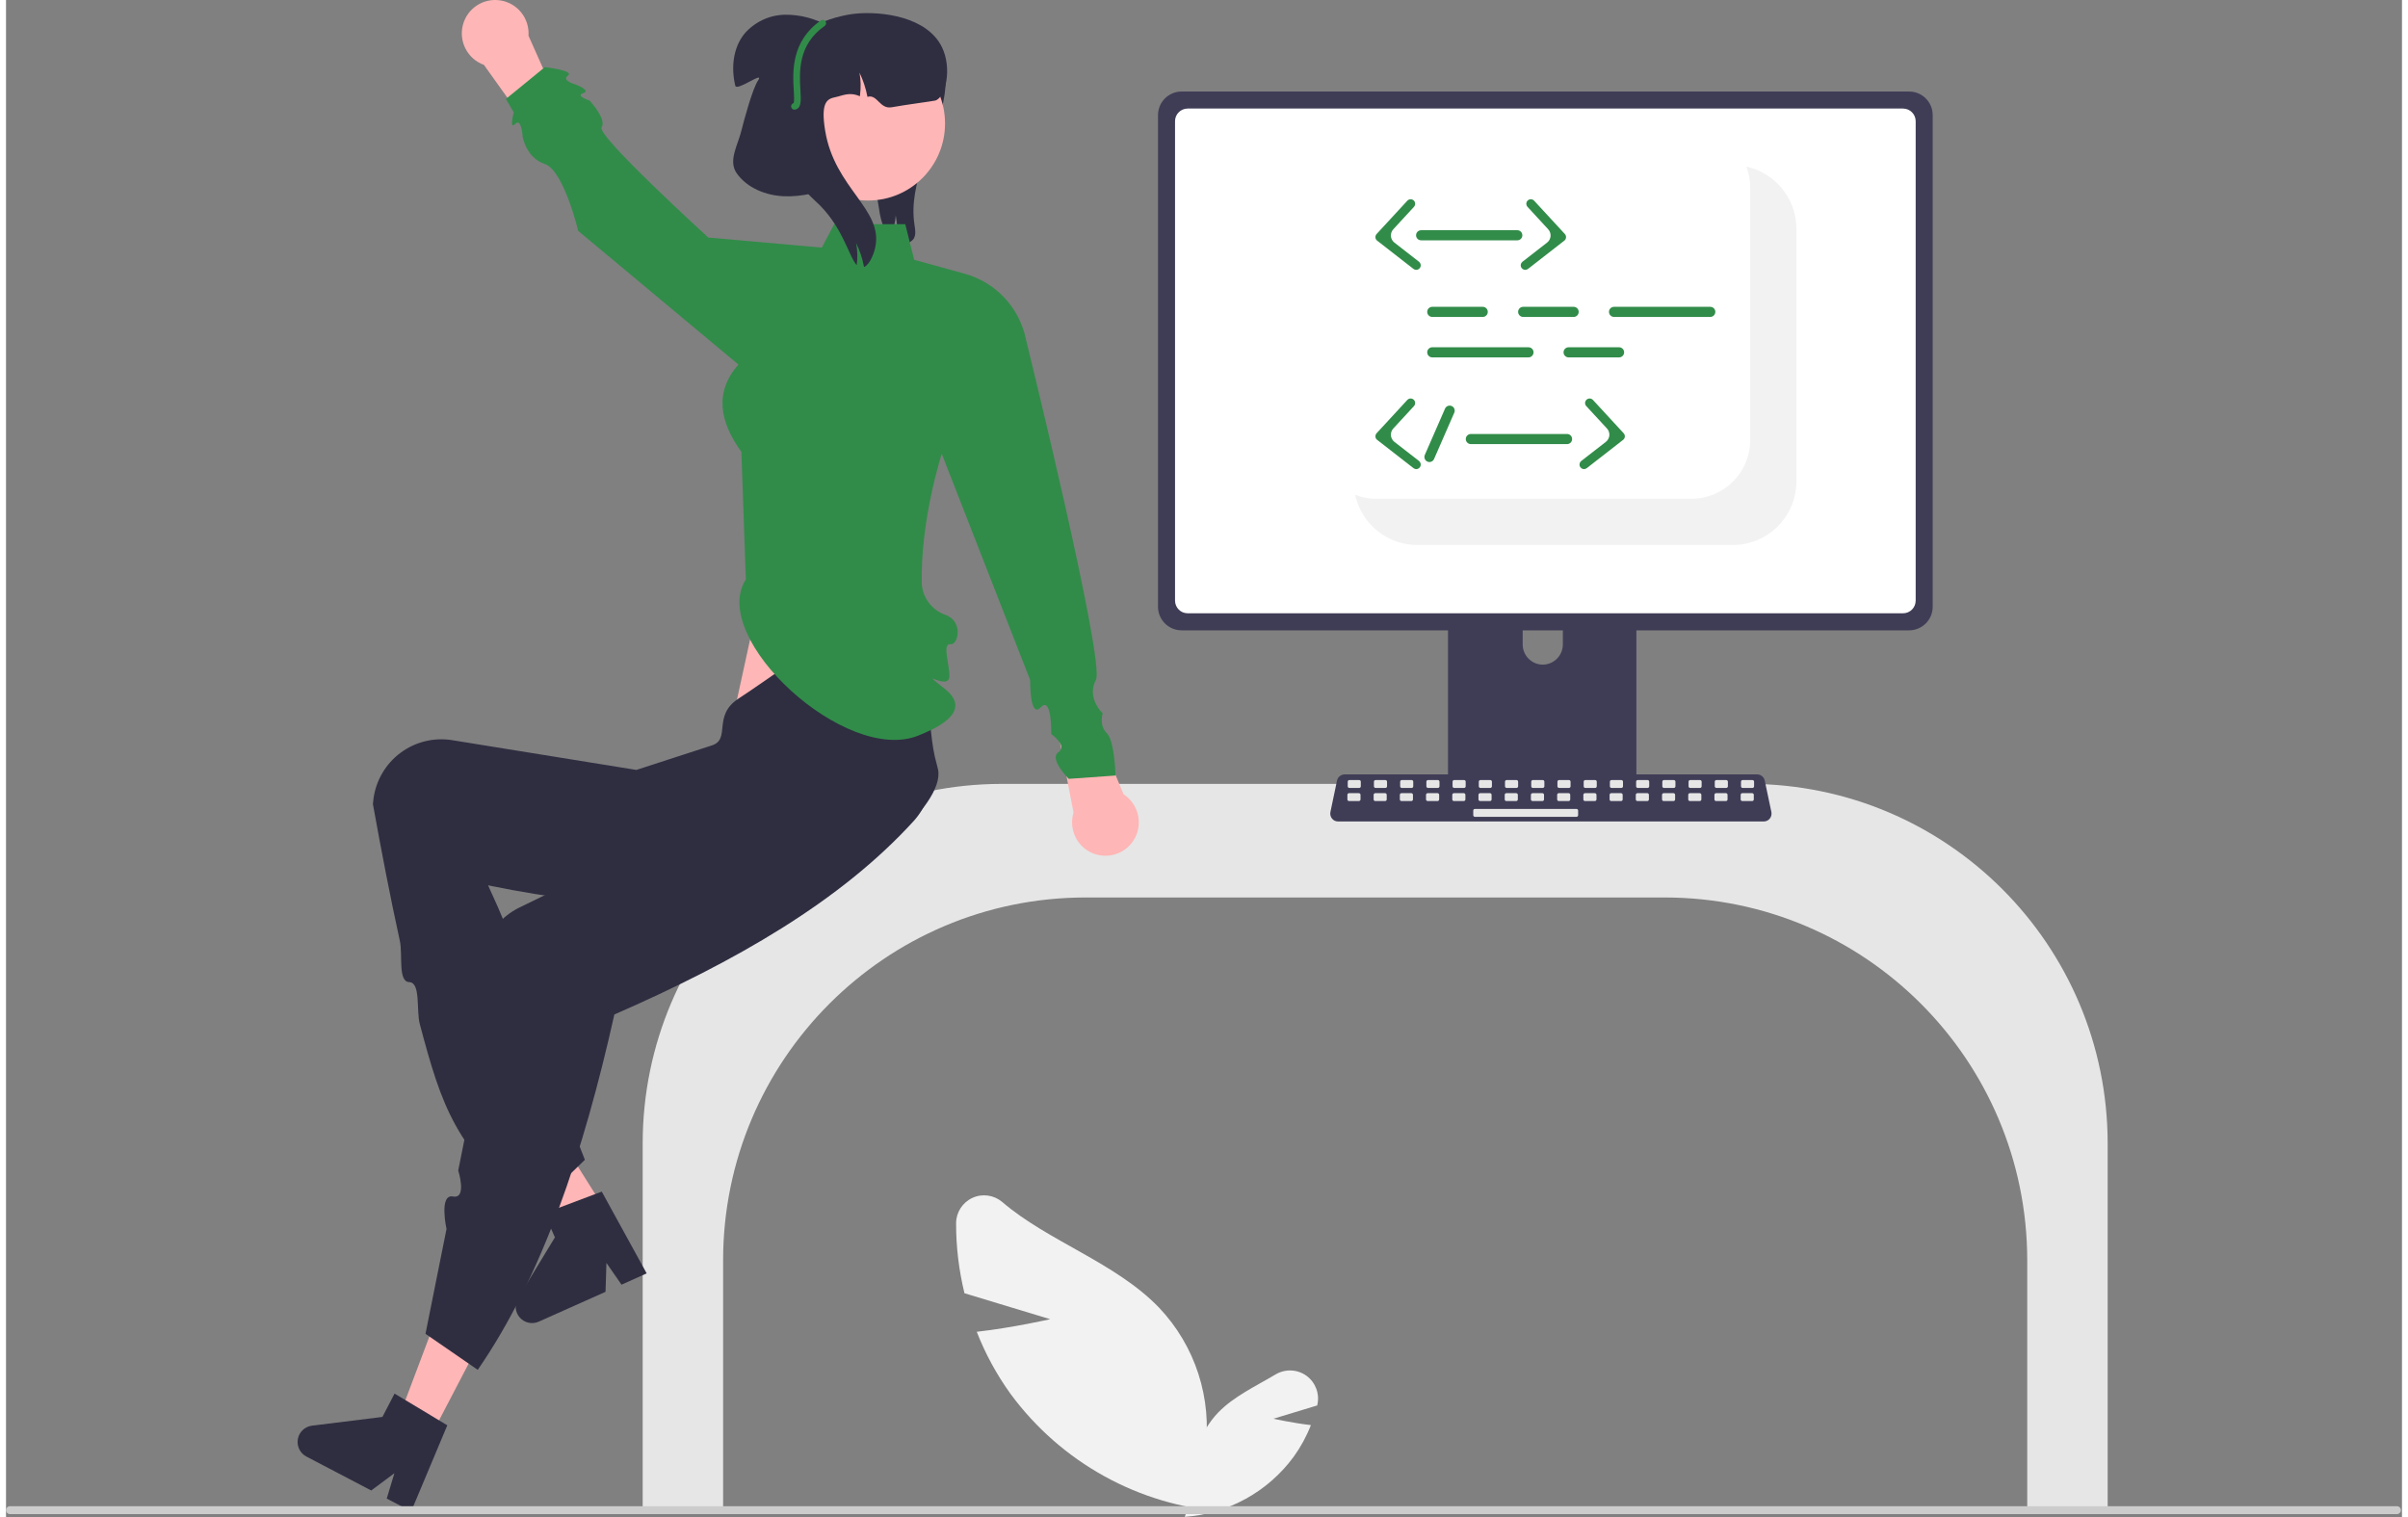 <?xml version="1.0" encoding="UTF-8"?>
<svg xmlns="http://www.w3.org/2000/svg" xmlns:xlink="http://www.w3.org/1999/xlink" width="200px" height="126px" viewBox="0 0 199 126" version="1.1">
<rect x="0" y="0" width="199" height="126" fill="#808080" stroke="none"/>
<g id="surface1">
<path style=" stroke:none;fill-rule:nonzero;fill:rgb(18.431%,18.039%,25.49%);fill-opacity:1;" d="M 75.383 19.836 C 75.102 20.199 74.621 20.34 74.188 20.188 C 74.125 20.168 74.062 20.145 74 20.117 C 74.07 19.379 74.035 18.629 73.898 17.898 C 73.844 18.527 73.691 19.145 73.445 19.723 C 73.242 19.52 73.078 19.285 72.957 19.027 C 72.73 18.492 72.582 17.926 72.512 17.348 C 72.176 15.383 71.848 13.336 72.395 11.41 C 73.191 8.605 75.707 6.586 76.758 3.859 L 77.277 3.395 C 78.16 4.906 78.199 6.785 77.84 8.496 C 77.48 10.215 76.758 11.824 76.184 13.48 C 75.609 15.137 75.184 16.898 75.449 18.633 C 75.508 19.039 75.602 19.488 75.383 19.836 Z M 75.383 19.836 "/>
<path style=" stroke:none;fill-rule:nonzero;fill:rgb(100%,71.373%,71.373%);fill-opacity:1;" d="M 63.875 43.602 L 60.504 59.055 L 75.238 63.859 L 73.074 43.602 Z M 63.875 43.602 "/>
<path style=" stroke:none;fill-rule:nonzero;fill:rgb(90.196%,90.196%,90.196%);fill-opacity:1;" d="M 167.875 125.609 L 174.555 125.609 L 174.555 94.953 C 174.535 78.477 161.203 65.129 144.75 65.109 L 82.684 65.109 C 66.23 65.129 52.898 78.477 52.879 94.953 L 52.879 125.609 L 59.559 125.609 L 59.559 104.664 C 59.578 88.039 73.035 74.562 89.641 74.543 L 137.793 74.543 C 154.398 74.562 167.855 88.039 167.875 104.664 Z M 167.875 125.609 "/>
<path style=" stroke:none;fill-rule:nonzero;fill:rgb(94.902%,94.902%,94.902%);fill-opacity:1;" d="M 86.723 109.57 L 79.605 107.414 C 79.141 105.508 78.906 103.555 78.91 101.598 C 78.914 100.691 79.445 99.875 80.262 99.496 C 81.082 99.117 82.047 99.25 82.738 99.832 C 86.555 103.109 92.145 104.859 95.754 108.598 C 98.781 111.777 100.195 116.164 99.605 120.516 L 101.16 125.562 C 94.105 125.051 87.625 121.473 83.43 115.77 C 82.281 114.176 81.34 112.445 80.625 110.617 C 83.645 110.273 86.723 109.57 86.723 109.57 Z M 86.723 109.57 "/>
<path style=" stroke:none;fill-rule:nonzero;fill:rgb(94.902%,94.902%,94.902%);fill-opacity:1;" d="M 105.27 117.836 L 108.902 116.734 C 108.906 116.715 108.91 116.695 108.914 116.676 C 109.121 115.766 108.766 114.824 108.016 114.273 C 107.262 113.727 106.258 113.68 105.457 114.152 C 103.809 115.133 101.977 115.977 100.664 117.336 C 99.121 118.961 98.398 121.195 98.699 123.418 L 97.906 125.988 C 101.504 125.73 104.809 123.906 106.949 120.996 C 107.535 120.184 108.016 119.301 108.379 118.367 C 106.84 118.191 105.27 117.836 105.27 117.836 Z M 105.27 117.836 "/>
<path style=" stroke:none;fill-rule:nonzero;fill:rgb(24.706%,23.922%,33.725%);fill-opacity:1;" d="M 134.656 42.5 L 120.52 42.5 C 120.105 42.5 119.766 42.836 119.766 43.254 L 119.766 65.617 L 135.414 65.617 L 135.414 43.254 C 135.414 43.055 135.332 42.863 135.191 42.719 C 135.051 42.578 134.859 42.5 134.656 42.5 Z M 127.637 55.203 C 126.715 55.199 125.973 54.453 125.969 53.531 L 125.969 50.953 C 125.969 50.031 126.715 49.285 127.637 49.285 C 128.559 49.285 129.305 50.031 129.305 50.953 L 129.305 53.531 C 129.301 54.453 128.555 55.199 127.637 55.203 Z M 127.637 55.203 "/>
<path style=" stroke:none;fill-rule:nonzero;fill:rgb(24.706%,23.922%,33.725%);fill-opacity:1;" d="M 158.066 7.602 L 97.637 7.602 C 96.555 7.602 95.68 8.48 95.68 9.562 L 95.68 50.395 C 95.68 51.477 96.555 52.355 97.637 52.355 L 158.066 52.355 C 159.148 52.355 160.023 51.477 160.023 50.395 L 160.023 9.562 C 160.023 8.48 159.148 7.602 158.066 7.602 Z M 158.066 7.602 "/>
<path style=" stroke:none;fill-rule:nonzero;fill:rgb(100%,100%,100%);fill-opacity:1;" d="M 157.562 9.016 L 98.141 9.016 C 97.562 9.02 97.094 9.488 97.094 10.066 L 97.094 49.887 C 97.098 50.469 97.562 50.938 98.141 50.938 L 157.562 50.938 C 158.141 50.938 158.609 50.469 158.609 49.887 L 158.609 10.066 C 158.609 9.488 158.141 9.02 157.562 9.016 Z M 157.562 9.016 "/>
<path style=" stroke:none;fill-rule:nonzero;fill:rgb(24.706%,23.922%,33.725%);fill-opacity:1;" d="M 119.719 64.902 L 119.719 67.059 C 119.719 67.293 119.906 67.48 120.141 67.48 L 135.039 67.48 C 135.273 67.48 135.461 67.293 135.461 67.059 L 135.461 64.902 Z M 119.719 64.902 "/>
<path style=" stroke:none;fill-rule:nonzero;fill:rgb(24.706%,23.922%,33.725%);fill-opacity:1;" d="M 145.988 68.23 L 110.637 68.23 C 110.441 68.23 110.254 68.145 110.133 67.992 C 110.008 67.84 109.961 67.637 110 67.445 L 110.547 64.836 C 110.613 64.535 110.879 64.32 111.184 64.32 L 145.441 64.32 C 145.746 64.32 146.012 64.535 146.074 64.836 L 146.625 67.445 C 146.664 67.637 146.617 67.84 146.492 67.992 C 146.371 68.145 146.184 68.23 145.988 68.23 Z M 145.988 68.23 "/>
<path style=" stroke:none;fill-rule:nonzero;fill:rgb(90.196%,90.196%,90.196%);fill-opacity:1;" d="M 111.57 64.789 L 112.391 64.789 C 112.465 64.789 112.523 64.852 112.523 64.926 L 112.523 65.309 C 112.523 65.383 112.465 65.445 112.391 65.445 L 111.57 65.445 C 111.496 65.445 111.438 65.383 111.438 65.309 L 111.438 64.926 C 111.438 64.852 111.496 64.789 111.57 64.789 Z M 111.57 64.789 "/>
<path style=" stroke:none;fill-rule:nonzero;fill:rgb(90.196%,90.196%,90.196%);fill-opacity:1;" d="M 113.75 64.789 L 114.566 64.789 C 114.641 64.789 114.703 64.852 114.703 64.926 L 114.703 65.309 C 114.703 65.383 114.641 65.445 114.566 65.445 L 113.75 65.445 C 113.676 65.445 113.613 65.383 113.613 65.309 L 113.613 64.926 C 113.613 64.852 113.676 64.789 113.75 64.789 Z M 113.75 64.789 "/>
<path style=" stroke:none;fill-rule:nonzero;fill:rgb(90.196%,90.196%,90.196%);fill-opacity:1;" d="M 115.926 64.789 L 116.746 64.789 C 116.82 64.789 116.879 64.852 116.879 64.926 L 116.879 65.309 C 116.879 65.383 116.82 65.445 116.746 65.445 L 115.926 65.445 C 115.852 65.445 115.793 65.383 115.793 65.309 L 115.793 64.926 C 115.793 64.852 115.852 64.789 115.926 64.789 Z M 115.926 64.789 "/>
<path style=" stroke:none;fill-rule:nonzero;fill:rgb(90.196%,90.196%,90.196%);fill-opacity:1;" d="M 118.105 64.789 L 118.922 64.789 C 118.996 64.789 119.059 64.852 119.059 64.926 L 119.059 65.309 C 119.059 65.383 118.996 65.445 118.922 65.445 L 118.105 65.445 C 118.031 65.445 117.969 65.383 117.969 65.309 L 117.969 64.926 C 117.969 64.852 118.031 64.789 118.105 64.789 Z M 118.105 64.789 "/>
<path style=" stroke:none;fill-rule:nonzero;fill:rgb(90.196%,90.196%,90.196%);fill-opacity:1;" d="M 120.281 64.789 L 121.102 64.789 C 121.176 64.789 121.234 64.852 121.234 64.926 L 121.234 65.309 C 121.234 65.383 121.176 65.445 121.102 65.445 L 120.281 65.445 C 120.207 65.445 120.145 65.383 120.145 65.309 L 120.145 64.926 C 120.145 64.852 120.207 64.789 120.281 64.789 Z M 120.281 64.789 "/>
<path style=" stroke:none;fill-rule:nonzero;fill:rgb(90.196%,90.196%,90.196%);fill-opacity:1;" d="M 122.461 64.789 L 123.277 64.789 C 123.352 64.789 123.414 64.852 123.414 64.926 L 123.414 65.309 C 123.414 65.383 123.352 65.445 123.277 65.445 L 122.461 65.445 C 122.383 65.445 122.324 65.383 122.324 65.309 L 122.324 64.926 C 122.324 64.852 122.383 64.789 122.461 64.789 Z M 122.461 64.789 "/>
<path style=" stroke:none;fill-rule:nonzero;fill:rgb(90.196%,90.196%,90.196%);fill-opacity:1;" d="M 124.637 64.789 L 125.453 64.789 C 125.531 64.789 125.59 64.852 125.59 64.926 L 125.59 65.309 C 125.59 65.383 125.531 65.445 125.453 65.445 L 124.637 65.445 C 124.562 65.445 124.5 65.383 124.5 65.309 L 124.5 64.926 C 124.5 64.852 124.562 64.789 124.637 64.789 Z M 124.637 64.789 "/>
<path style=" stroke:none;fill-rule:nonzero;fill:rgb(90.196%,90.196%,90.196%);fill-opacity:1;" d="M 126.812 64.789 L 127.633 64.789 C 127.707 64.789 127.77 64.852 127.77 64.926 L 127.77 65.309 C 127.77 65.383 127.707 65.445 127.633 65.445 L 126.812 65.445 C 126.738 65.445 126.68 65.383 126.68 65.309 L 126.68 64.926 C 126.68 64.852 126.738 64.789 126.812 64.789 Z M 126.812 64.789 "/>
<path style=" stroke:none;fill-rule:nonzero;fill:rgb(90.196%,90.196%,90.196%);fill-opacity:1;" d="M 128.992 64.789 L 129.809 64.789 C 129.887 64.789 129.945 64.852 129.945 64.926 L 129.945 65.309 C 129.945 65.383 129.887 65.445 129.809 65.445 L 128.992 65.445 C 128.918 65.445 128.855 65.383 128.855 65.309 L 128.855 64.926 C 128.855 64.852 128.918 64.789 128.992 64.789 Z M 128.992 64.789 "/>
<path style=" stroke:none;fill-rule:nonzero;fill:rgb(90.196%,90.196%,90.196%);fill-opacity:1;" d="M 131.168 64.789 L 131.988 64.789 C 132.062 64.789 132.121 64.852 132.121 64.926 L 132.121 65.309 C 132.121 65.383 132.062 65.445 131.988 65.445 L 131.168 65.445 C 131.094 65.445 131.035 65.383 131.035 65.309 L 131.035 64.926 C 131.035 64.852 131.094 64.789 131.168 64.789 Z M 131.168 64.789 "/>
<path style=" stroke:none;fill-rule:nonzero;fill:rgb(90.196%,90.196%,90.196%);fill-opacity:1;" d="M 133.348 64.789 L 134.164 64.789 C 134.238 64.789 134.301 64.852 134.301 64.926 L 134.301 65.309 C 134.301 65.383 134.238 65.445 134.164 65.445 L 133.348 65.445 C 133.273 65.445 133.211 65.383 133.211 65.309 L 133.211 64.926 C 133.211 64.852 133.273 64.789 133.348 64.789 Z M 133.348 64.789 "/>
<path style=" stroke:none;fill-rule:nonzero;fill:rgb(90.196%,90.196%,90.196%);fill-opacity:1;" d="M 135.523 64.789 L 136.344 64.789 C 136.418 64.789 136.477 64.852 136.477 64.926 L 136.477 65.309 C 136.477 65.383 136.418 65.445 136.344 65.445 L 135.523 65.445 C 135.449 65.445 135.391 65.383 135.391 65.309 L 135.391 64.926 C 135.391 64.852 135.449 64.789 135.523 64.789 Z M 135.523 64.789 "/>
<path style=" stroke:none;fill-rule:nonzero;fill:rgb(90.196%,90.196%,90.196%);fill-opacity:1;" d="M 137.703 64.789 L 138.52 64.789 C 138.594 64.789 138.656 64.852 138.656 64.926 L 138.656 65.309 C 138.656 65.383 138.594 65.445 138.52 65.445 L 137.703 65.445 C 137.629 65.445 137.566 65.383 137.566 65.309 L 137.566 64.926 C 137.566 64.852 137.629 64.789 137.703 64.789 Z M 137.703 64.789 "/>
<path style=" stroke:none;fill-rule:nonzero;fill:rgb(90.196%,90.196%,90.196%);fill-opacity:1;" d="M 139.879 64.789 L 140.699 64.789 C 140.773 64.789 140.832 64.852 140.832 64.926 L 140.832 65.309 C 140.832 65.383 140.773 65.445 140.699 65.445 L 139.879 65.445 C 139.805 65.445 139.746 65.383 139.746 65.309 L 139.746 64.926 C 139.746 64.852 139.805 64.789 139.879 64.789 Z M 139.879 64.789 "/>
<path style=" stroke:none;fill-rule:nonzero;fill:rgb(90.196%,90.196%,90.196%);fill-opacity:1;" d="M 142.059 64.789 L 142.875 64.789 C 142.949 64.789 143.012 64.852 143.012 64.926 L 143.012 65.309 C 143.012 65.383 142.949 65.445 142.875 65.445 L 142.059 65.445 C 141.984 65.445 141.922 65.383 141.922 65.309 L 141.922 64.926 C 141.922 64.852 141.984 64.789 142.059 64.789 Z M 142.059 64.789 "/>
<path style=" stroke:none;fill-rule:nonzero;fill:rgb(90.196%,90.196%,90.196%);fill-opacity:1;" d="M 144.234 64.789 L 145.055 64.789 C 145.129 64.789 145.188 64.852 145.188 64.926 L 145.188 65.309 C 145.188 65.383 145.129 65.445 145.055 65.445 L 144.234 65.445 C 144.16 65.445 144.102 65.383 144.102 65.309 L 144.102 64.926 C 144.102 64.852 144.16 64.789 144.234 64.789 Z M 144.234 64.789 "/>
<path style=" stroke:none;fill-rule:nonzero;fill:rgb(90.196%,90.196%,90.196%);fill-opacity:1;" d="M 111.547 65.879 L 112.363 65.879 C 112.438 65.879 112.5 65.941 112.5 66.016 L 112.5 66.398 C 112.5 66.473 112.438 66.535 112.363 66.535 L 111.547 66.535 C 111.473 66.535 111.41 66.473 111.41 66.398 L 111.41 66.016 C 111.41 65.941 111.473 65.879 111.547 65.879 Z M 111.547 65.879 "/>
<path style=" stroke:none;fill-rule:nonzero;fill:rgb(90.196%,90.196%,90.196%);fill-opacity:1;" d="M 113.723 65.879 L 114.543 65.879 C 114.617 65.879 114.676 65.941 114.676 66.016 L 114.676 66.398 C 114.676 66.473 114.617 66.535 114.543 66.535 L 113.723 66.535 C 113.648 66.535 113.59 66.473 113.59 66.398 L 113.59 66.016 C 113.59 65.941 113.648 65.879 113.723 65.879 Z M 113.723 65.879 "/>
<path style=" stroke:none;fill-rule:nonzero;fill:rgb(90.196%,90.196%,90.196%);fill-opacity:1;" d="M 115.902 65.879 L 116.719 65.879 C 116.793 65.879 116.855 65.941 116.855 66.016 L 116.855 66.398 C 116.855 66.473 116.793 66.535 116.719 66.535 L 115.902 66.535 C 115.824 66.535 115.766 66.473 115.766 66.398 L 115.766 66.016 C 115.766 65.941 115.824 65.879 115.902 65.879 Z M 115.902 65.879 "/>
<path style=" stroke:none;fill-rule:nonzero;fill:rgb(90.196%,90.196%,90.196%);fill-opacity:1;" d="M 118.078 65.879 L 118.898 65.879 C 118.973 65.879 119.031 65.941 119.031 66.016 L 119.031 66.398 C 119.031 66.473 118.973 66.535 118.898 66.535 L 118.078 66.535 C 118.004 66.535 117.941 66.473 117.941 66.398 L 117.941 66.016 C 117.941 65.941 118.004 65.879 118.078 65.879 Z M 118.078 65.879 "/>
<path style=" stroke:none;fill-rule:nonzero;fill:rgb(90.196%,90.196%,90.196%);fill-opacity:1;" d="M 120.258 65.879 L 121.074 65.879 C 121.148 65.879 121.211 65.941 121.211 66.016 L 121.211 66.398 C 121.211 66.473 121.148 66.535 121.074 66.535 L 120.258 66.535 C 120.18 66.535 120.121 66.473 120.121 66.398 L 120.121 66.016 C 120.121 65.941 120.18 65.879 120.258 65.879 Z M 120.258 65.879 "/>
<path style=" stroke:none;fill-rule:nonzero;fill:rgb(90.196%,90.196%,90.196%);fill-opacity:1;" d="M 122.434 65.879 L 123.25 65.879 C 123.328 65.879 123.387 65.941 123.387 66.016 L 123.387 66.398 C 123.387 66.473 123.328 66.535 123.25 66.535 L 122.434 66.535 C 122.359 66.535 122.297 66.473 122.297 66.398 L 122.297 66.016 C 122.297 65.941 122.359 65.879 122.434 65.879 Z M 122.434 65.879 "/>
<path style=" stroke:none;fill-rule:nonzero;fill:rgb(90.196%,90.196%,90.196%);fill-opacity:1;" d="M 124.609 65.879 L 125.43 65.879 C 125.504 65.879 125.566 65.941 125.566 66.016 L 125.566 66.398 C 125.566 66.473 125.504 66.535 125.43 66.535 L 124.609 66.535 C 124.535 66.535 124.477 66.473 124.477 66.398 L 124.477 66.016 C 124.477 65.941 124.535 65.879 124.609 65.879 Z M 124.609 65.879 "/>
<path style=" stroke:none;fill-rule:nonzero;fill:rgb(90.196%,90.196%,90.196%);fill-opacity:1;" d="M 126.789 65.879 L 127.605 65.879 C 127.68 65.879 127.742 65.941 127.742 66.016 L 127.742 66.398 C 127.742 66.473 127.68 66.535 127.605 66.535 L 126.789 66.535 C 126.715 66.535 126.652 66.473 126.652 66.398 L 126.652 66.016 C 126.652 65.941 126.715 65.879 126.789 65.879 Z M 126.789 65.879 "/>
<path style=" stroke:none;fill-rule:nonzero;fill:rgb(90.196%,90.196%,90.196%);fill-opacity:1;" d="M 128.965 65.879 L 129.785 65.879 C 129.859 65.879 129.918 65.941 129.918 66.016 L 129.918 66.398 C 129.918 66.473 129.859 66.535 129.785 66.535 L 128.965 66.535 C 128.891 66.535 128.832 66.473 128.832 66.398 L 128.832 66.016 C 128.832 65.941 128.891 65.879 128.965 65.879 Z M 128.965 65.879 "/>
<path style=" stroke:none;fill-rule:nonzero;fill:rgb(90.196%,90.196%,90.196%);fill-opacity:1;" d="M 131.145 65.879 L 131.961 65.879 C 132.035 65.879 132.098 65.941 132.098 66.016 L 132.098 66.398 C 132.098 66.473 132.035 66.535 131.961 66.535 L 131.145 66.535 C 131.07 66.535 131.008 66.473 131.008 66.398 L 131.008 66.016 C 131.008 65.941 131.07 65.879 131.145 65.879 Z M 131.145 65.879 "/>
<path style=" stroke:none;fill-rule:nonzero;fill:rgb(90.196%,90.196%,90.196%);fill-opacity:1;" d="M 133.32 65.879 L 134.141 65.879 C 134.215 65.879 134.273 65.941 134.273 66.016 L 134.273 66.398 C 134.273 66.473 134.215 66.535 134.141 66.535 L 133.32 66.535 C 133.246 66.535 133.188 66.473 133.188 66.398 L 133.188 66.016 C 133.188 65.941 133.246 65.879 133.32 65.879 Z M 133.32 65.879 "/>
<path style=" stroke:none;fill-rule:nonzero;fill:rgb(90.196%,90.196%,90.196%);fill-opacity:1;" d="M 135.5 65.879 L 136.316 65.879 C 136.391 65.879 136.453 65.941 136.453 66.016 L 136.453 66.398 C 136.453 66.473 136.391 66.535 136.316 66.535 L 135.5 66.535 C 135.426 66.535 135.363 66.473 135.363 66.398 L 135.363 66.016 C 135.363 65.941 135.426 65.879 135.5 65.879 Z M 135.5 65.879 "/>
<path style=" stroke:none;fill-rule:nonzero;fill:rgb(90.196%,90.196%,90.196%);fill-opacity:1;" d="M 137.676 65.879 L 138.496 65.879 C 138.57 65.879 138.629 65.941 138.629 66.016 L 138.629 66.398 C 138.629 66.473 138.57 66.535 138.496 66.535 L 137.676 66.535 C 137.602 66.535 137.543 66.473 137.543 66.398 L 137.543 66.016 C 137.543 65.941 137.602 65.879 137.676 65.879 Z M 137.676 65.879 "/>
<path style=" stroke:none;fill-rule:nonzero;fill:rgb(90.196%,90.196%,90.196%);fill-opacity:1;" d="M 139.855 65.879 L 140.672 65.879 C 140.746 65.879 140.809 65.941 140.809 66.016 L 140.809 66.398 C 140.809 66.473 140.746 66.535 140.672 66.535 L 139.855 66.535 C 139.781 66.535 139.719 66.473 139.719 66.398 L 139.719 66.016 C 139.719 65.941 139.781 65.879 139.855 65.879 Z M 139.855 65.879 "/>
<path style=" stroke:none;fill-rule:nonzero;fill:rgb(90.196%,90.196%,90.196%);fill-opacity:1;" d="M 142.031 65.879 L 142.852 65.879 C 142.926 65.879 142.984 65.941 142.984 66.016 L 142.984 66.398 C 142.984 66.473 142.926 66.535 142.852 66.535 L 142.031 66.535 C 141.957 66.535 141.895 66.473 141.895 66.398 L 141.895 66.016 C 141.895 65.941 141.957 65.879 142.031 65.879 Z M 142.031 65.879 "/>
<path style=" stroke:none;fill-rule:nonzero;fill:rgb(90.196%,90.196%,90.196%);fill-opacity:1;" d="M 144.211 65.879 L 145.027 65.879 C 145.102 65.879 145.164 65.941 145.164 66.016 L 145.164 66.398 C 145.164 66.473 145.102 66.535 145.027 66.535 L 144.211 66.535 C 144.133 66.535 144.074 66.473 144.074 66.398 L 144.074 66.016 C 144.074 65.941 144.133 65.879 144.211 65.879 Z M 144.211 65.879 "/>
<path style=" stroke:none;fill-rule:nonzero;fill:rgb(90.196%,90.196%,90.196%);fill-opacity:1;" d="M 121.996 67.188 L 130.438 67.188 C 130.512 67.188 130.574 67.25 130.574 67.324 L 130.574 67.707 C 130.574 67.781 130.512 67.844 130.438 67.844 L 121.996 67.844 C 121.922 67.844 121.863 67.781 121.863 67.707 L 121.863 67.324 C 121.863 67.25 121.922 67.188 121.996 67.188 Z M 121.996 67.188 "/>
<path style=" stroke:none;fill-rule:nonzero;fill:rgb(94.902%,94.902%,94.902%);fill-opacity:1;" d="M 148.703 19.012 L 148.703 39.973 C 148.703 42.895 146.336 45.266 143.418 45.266 L 117.219 45.266 C 115.113 45.266 113.207 44.012 112.367 42.074 C 112.23 41.762 112.125 41.438 112.055 41.102 C 112.609 41.316 113.203 41.43 113.801 41.426 L 139.996 41.426 C 142.688 41.422 144.863 39.242 144.867 36.547 L 144.867 15.59 C 144.871 14.992 144.762 14.398 144.543 13.84 C 144.879 13.91 145.203 14.016 145.516 14.152 C 147.453 14.992 148.703 16.902 148.703 19.012 Z M 148.703 19.012 "/>
<path style=" stroke:none;fill-rule:nonzero;fill:rgb(100%,71.373%,71.373%);fill-opacity:1;" d="M 50.969 102.402 L 48.371 104.012 L 40.715 94.59 L 44.551 92.215 Z M 50.969 102.402 "/>
<path style=" stroke:none;fill-rule:nonzero;fill:rgb(18.431%,18.039%,25.49%);fill-opacity:1;" d="M 53.211 105.766 L 51.121 106.703 L 49.867 104.895 L 49.793 107.297 L 44.25 109.773 C 43.703 110.02 43.062 109.879 42.668 109.43 C 42.273 108.98 42.219 108.328 42.527 107.816 L 45.59 102.773 L 44.699 100.777 L 49.48 98.973 Z M 53.211 105.766 "/>
<path style=" stroke:none;fill-rule:nonzero;fill:rgb(18.431%,18.039%,25.49%);fill-opacity:1;" d="M 43.691 100.59 L 48.078 96.332 C 44.816 88.273 44.559 83.281 40.039 73.535 C 50.762 75.734 58.43 75.602 67.297 73.629 C 70.301 72.973 78.047 66.98 77.41 63.91 C 77.379 63.766 77.344 63.625 77.305 63.484 C 76.352 60.234 77.023 55.254 74.961 51.648 C 71.152 50.211 65.359 55.07 60.828 58.031 C 58.645 59.461 60.242 61.406 58.609 61.918 L 52.355 63.949 L 37.008 61.469 C 35.512 61.242 33.984 61.621 32.766 62.527 C 31.551 63.43 30.746 64.785 30.527 66.285 C 30.504 66.453 30.484 66.621 30.473 66.789 C 31.18 70.703 31.914 74.516 32.707 78.133 C 32.965 79.301 32.531 81.539 33.492 81.574 C 34.457 81.605 34.066 83.922 34.367 85.055 C 36.211 92.023 37.379 95.398 43.691 100.59 Z M 43.691 100.59 "/>
<path style=" stroke:none;fill-rule:nonzero;fill:rgb(100%,71.373%,71.373%);fill-opacity:1;" d="M 35.289 119.27 L 32.582 117.855 L 36.867 106.492 L 40.863 108.582 Z M 35.289 119.27 "/>
<path style=" stroke:none;fill-rule:nonzero;fill:rgb(18.431%,18.039%,25.49%);fill-opacity:1;" d="M 34.84 110.785 L 39.18 113.777 C 44.5 106.074 47.953 95.781 50.527 84.262 C 60.543 79.887 69.309 74.879 75.414 68.164 C 77.5 65.824 77.352 62.25 75.078 60.09 C 74.973 59.992 74.863 59.895 74.746 59.801 C 72.102 57.691 66.227 58.906 62.473 57.145 L 55.762 66.441 L 56.535 68.605 L 54.199 69.742 L 52.23 70.703 L 49.977 71.805 L 42.582 75.406 C 41.227 76.086 40.199 77.277 39.727 78.715 C 39.254 80.156 39.375 81.727 40.062 83.074 C 40.137 83.227 40.219 83.375 40.305 83.52 L 37.559 97.219 C 37.559 97.219 38.316 99.605 37.125 99.379 C 35.938 99.156 36.586 102.078 36.586 102.078 Z M 34.84 110.785 "/>
<path style=" stroke:none;fill-rule:nonzero;fill:rgb(18.431%,18.039%,25.49%);fill-opacity:1;" d="M 33.652 125.531 L 31.621 124.469 L 32.258 122.363 L 30.332 123.797 L 24.949 120.98 C 24.422 120.707 24.133 120.117 24.238 119.527 C 24.344 118.938 24.82 118.488 25.414 118.414 L 31.262 117.688 L 32.27 115.75 L 36.652 118.383 Z M 33.652 125.531 "/>
<path style=" stroke:none;fill-rule:nonzero;fill:rgb(100%,71.373%,71.373%);fill-opacity:1;" d="M 92.816 65.969 L 89.652 58.309 L 87.156 59.695 L 88.664 67.492 C 88.246 68.863 88.938 70.328 90.262 70.871 C 91.59 71.414 93.109 70.859 93.773 69.586 C 94.434 68.316 94.02 66.75 92.816 65.969 Z M 92.816 65.969 "/>
<path style=" stroke:none;fill-rule:nonzero;fill:rgb(100%,71.373%,71.373%);fill-opacity:1;" d="M 39.691 5.387 L 44.508 12.129 L 46.625 10.211 L 43.395 2.965 C 43.492 1.531 42.484 0.262 41.07 0.035 C 39.656 -0.195 38.301 0.691 37.945 2.078 C 37.586 3.469 38.344 4.902 39.691 5.387 Z M 39.691 5.387 "/>
<path style=" stroke:none;fill-rule:nonzero;fill:rgb(19.216%,54.902%,28.627%);fill-opacity:1;" d="M 61.445 48.129 C 58.32 52.984 69.77 63.559 75.793 61.086 C 76.848 60.652 80.48 59.223 78 57.238 C 75.516 55.258 78.285 57.477 78.352 56.184 C 78.395 55.32 77.727 53.43 78.426 53.512 C 79.121 53.59 79.52 51.574 78.004 51.062 C 76.926 50.676 76.172 49.703 76.062 48.562 C 75.918 43.246 77.719 37.691 77.719 37.691 L 85.062 56.488 C 85.062 56.488 85.008 59.742 85.945 58.746 C 86.879 57.754 86.812 60.969 86.812 60.969 C 86.812 60.969 88.203 61.945 87.402 62.484 C 86.602 63.027 88.266 64.691 88.266 64.691 L 92.148 64.414 C 92.148 64.414 92.086 61.527 91.422 60.891 C 90.762 60.25 91.086 59.246 91.086 59.246 C 91.086 59.246 89.719 57.977 90.52 56.477 C 91.316 54.98 84.711 28.18 84.711 28.18 C 84.172 25.551 82.203 23.445 79.621 22.734 L 75.43 21.578 L 74.688 18.621 L 68.785 18.621 L 67.758 20.566 L 58.332 19.73 C 58.332 19.73 49.008 11.238 49.465 10.574 C 49.918 9.91 48.473 8.355 48.473 8.355 C 48.473 8.355 47.238 7.953 47.938 7.738 C 48.633 7.52 47.316 7.02 47.316 7.02 C 47.316 7.02 46.098 6.699 46.672 6.277 C 47.246 5.855 44.754 5.578 44.754 5.578 L 41.516 8.223 L 42.172 9.332 C 42.172 9.332 41.77 10.844 42.293 10.293 C 42.812 9.742 42.91 11.344 42.91 11.344 C 42.91 11.344 43.176 13.098 44.754 13.625 C 46.328 14.156 47.523 19.176 47.523 19.176 L 60.828 30.277 C 58.801 32.605 59.285 35.043 61.078 37.535 Z M 61.445 48.129 "/>
<path style=" stroke:none;fill-rule:nonzero;fill:rgb(100%,71.373%,71.373%);fill-opacity:1;" d="M 77.992 10.258 C 77.992 13.793 75.133 16.656 71.602 16.656 C 68.074 16.656 65.211 13.793 65.211 10.258 C 65.211 6.727 68.074 3.859 71.602 3.859 C 75.133 3.859 77.992 6.727 77.992 10.258 Z M 77.992 10.258 "/>
<path style=" stroke:none;fill-rule:nonzero;fill:rgb(18.431%,18.039%,25.49%);fill-opacity:1;" d="M 77.18 8.352 C 77.016 8.398 74.617 8.715 73.578 8.906 C 72.559 9.102 72.379 7.797 71.547 8.043 C 71.547 8.035 71.543 8.031 71.543 8.027 C 71.414 7.336 71.191 6.668 70.887 6.035 C 70.996 6.641 71.012 7.258 70.934 7.867 C 70.934 7.883 70.93 7.898 70.926 7.914 C 70.926 7.941 70.918 7.969 70.918 7.996 C 70.035 7.605 69.477 7.953 68.867 8.074 C 68.184 8.211 67.652 8.512 68.035 10.852 C 68.816 15.664 72.898 17.383 72.191 20.566 C 72.051 21.195 71.703 21.984 71.266 22.18 C 71.137 21.488 70.914 20.82 70.609 20.191 C 70.719 20.793 70.734 21.414 70.656 22.023 C 69.977 21.285 69.484 18.715 67.203 16.68 C 66.641 16.18 63.82 13.215 63.484 12.516 C 63.586 13.074 63.637 13.645 63.633 14.211 C 63.633 14.594 63.605 14.973 63.555 15.352 C 63.555 15.375 63.551 15.398 63.547 15.422 C 63.543 15.465 63.535 15.504 63.531 15.547 C 63.523 15.594 63.516 15.637 63.508 15.684 C 62.586 15.551 61.766 15.391 61.383 15.016 C 59.508 13.188 61.797 9.629 63.047 6.41 C 64.832 1.801 70.023 1.188 70.527 1.137 C 72.75 0.914 76.508 1.391 77.734 3.914 C 78.594 5.68 78.043 8.102 77.18 8.352 Z M 77.18 8.352 "/>
<path style=" stroke:none;fill-rule:nonzero;fill:rgb(18.431%,18.039%,25.49%);fill-opacity:1;" d="M 63.707 9.395 L 68.336 2.184 C 67.227 1.539 65.961 1.207 64.68 1.223 C 63.387 1.25 62.168 1.828 61.324 2.809 C 60.379 3.984 60.215 5.648 60.57 7.117 C 60.691 7.621 63.023 5.84 62.469 6.672 C 62.012 7.324 61.27 10.062 61.082 10.836 C 60.781 12.074 59.957 13.348 60.691 14.395 C 61.562 15.625 63.113 16.238 64.621 16.301 C 66.129 16.363 67.609 15.945 69.043 15.473 Z M 63.707 9.395 "/>
<path style=" stroke:none;fill-rule:nonzero;fill:rgb(19.216%,54.902%,28.627%);fill-opacity:1;" d="M 65.484 9.109 C 65.348 9.109 65.23 9.008 65.211 8.871 C 65.191 8.734 65.277 8.602 65.41 8.566 C 65.48 8.445 65.453 7.938 65.43 7.531 C 65.336 5.996 65.188 3.434 67.676 1.699 C 67.801 1.613 67.973 1.645 68.059 1.77 C 68.148 1.895 68.117 2.066 67.992 2.156 C 65.758 3.711 65.891 5.988 65.98 7.5 C 66.031 8.359 66.07 8.984 65.547 9.102 C 65.527 9.105 65.504 9.109 65.484 9.109 Z M 65.484 9.109 "/>
<path style=" stroke:none;fill-rule:nonzero;fill:rgb(80%,80%,80%);fill-opacity:1;" d="M 0 125.43 C 0 125.613 0.145 125.762 0.328 125.762 L 198.578 125.762 C 198.762 125.762 198.91 125.613 198.91 125.43 C 198.91 125.25 198.762 125.102 198.578 125.102 L 0.328 125.102 C 0.148 125.102 0 125.246 0 125.43 Z M 0 125.43 "/>
<path style=" stroke:none;fill-rule:nonzero;fill:rgb(19.216%,54.902%,28.627%);fill-opacity:1;" d="M 122.652 26.324 L 118.457 26.324 C 118.227 26.324 118.039 26.137 118.039 25.902 C 118.039 25.672 118.227 25.484 118.457 25.484 L 122.652 25.484 C 122.883 25.484 123.07 25.672 123.07 25.902 C 123.07 26.137 122.883 26.324 122.652 26.324 Z M 122.652 26.324 "/>
<path style=" stroke:none;fill-rule:nonzero;fill:rgb(19.216%,54.902%,28.627%);fill-opacity:1;" d="M 130.203 26.324 L 126.008 26.324 C 125.777 26.324 125.59 26.137 125.59 25.902 C 125.59 25.672 125.777 25.484 126.008 25.484 L 130.203 25.484 C 130.434 25.484 130.621 25.672 130.621 25.902 C 130.621 26.137 130.434 26.324 130.203 26.324 Z M 130.203 26.324 "/>
<path style=" stroke:none;fill-rule:nonzero;fill:rgb(19.216%,54.902%,28.627%);fill-opacity:1;" d="M 133.977 29.684 L 129.781 29.684 C 129.551 29.684 129.363 29.496 129.363 29.262 C 129.363 29.031 129.551 28.844 129.781 28.844 L 133.977 28.844 C 134.207 28.844 134.395 29.031 134.395 29.262 C 134.395 29.496 134.207 29.684 133.977 29.684 Z M 133.977 29.684 "/>
<path style=" stroke:none;fill-rule:nonzero;fill:rgb(19.216%,54.902%,28.627%);fill-opacity:1;" d="M 126.449 29.684 L 118.457 29.684 C 118.227 29.684 118.039 29.496 118.039 29.262 C 118.039 29.031 118.227 28.844 118.457 28.844 L 126.449 28.844 C 126.684 28.844 126.871 29.031 126.871 29.262 C 126.871 29.496 126.684 29.684 126.449 29.684 Z M 126.449 29.684 "/>
<path style=" stroke:none;fill-rule:nonzero;fill:rgb(19.216%,54.902%,28.627%);fill-opacity:1;" d="M 141.547 26.324 L 133.559 26.324 C 133.324 26.324 133.137 26.137 133.137 25.902 C 133.137 25.672 133.324 25.484 133.559 25.484 L 141.547 25.484 C 141.781 25.484 141.969 25.672 141.969 25.902 C 141.969 26.137 141.781 26.324 141.547 26.324 Z M 141.547 26.324 "/>
<path style=" stroke:none;fill-rule:nonzero;fill:rgb(19.216%,54.902%,28.627%);fill-opacity:1;" d="M 125.523 19.961 L 117.531 19.961 C 117.383 19.961 117.242 19.883 117.168 19.754 C 117.094 19.621 117.094 19.461 117.168 19.332 C 117.242 19.203 117.383 19.121 117.531 19.121 L 125.523 19.121 C 125.754 19.121 125.941 19.309 125.941 19.543 C 125.941 19.773 125.754 19.961 125.523 19.961 Z M 125.523 19.961 "/>
<path style=" stroke:none;fill-rule:nonzero;fill:rgb(19.216%,54.902%,28.627%);fill-opacity:1;" d="M 126.18 22.414 C 126.02 22.414 125.879 22.312 125.824 22.16 C 125.773 22.008 125.824 21.84 125.949 21.742 L 127.996 20.148 C 128.164 20.02 128.266 19.828 128.285 19.617 C 128.301 19.406 128.23 19.199 128.086 19.043 L 126.371 17.18 C 126.23 17.027 126.238 16.789 126.391 16.648 C 126.543 16.508 126.781 16.52 126.922 16.672 L 129.473 19.438 C 129.543 19.516 129.578 19.617 129.57 19.723 C 129.562 19.828 129.512 19.926 129.426 19.988 L 126.41 22.336 C 126.344 22.387 126.266 22.414 126.18 22.414 Z M 126.18 22.414 "/>
<path style=" stroke:none;fill-rule:nonzero;fill:rgb(19.216%,54.902%,28.627%);fill-opacity:1;" d="M 117.129 22.414 C 117.289 22.414 117.43 22.312 117.484 22.16 C 117.535 22.008 117.484 21.84 117.359 21.742 L 115.312 20.148 C 115.145 20.02 115.043 19.828 115.023 19.617 C 115.008 19.406 115.078 19.199 115.223 19.043 L 116.938 17.18 C 117.078 17.027 117.07 16.789 116.918 16.648 C 116.766 16.508 116.527 16.52 116.387 16.672 L 113.836 19.438 C 113.766 19.516 113.73 19.617 113.738 19.723 C 113.746 19.828 113.797 19.926 113.883 19.988 L 116.898 22.336 C 116.965 22.387 117.043 22.414 117.129 22.414 Z M 117.129 22.414 "/>
<path style=" stroke:none;fill-rule:nonzero;fill:rgb(19.216%,54.902%,28.627%);fill-opacity:1;" d="M 129.656 36.887 L 121.664 36.887 C 121.434 36.887 121.242 36.699 121.242 36.465 C 121.242 36.234 121.434 36.047 121.664 36.047 L 129.656 36.047 C 129.887 36.047 130.074 36.234 130.074 36.465 C 130.074 36.699 129.887 36.887 129.656 36.887 Z M 129.656 36.887 "/>
<path style=" stroke:none;fill-rule:nonzero;fill:rgb(19.216%,54.902%,28.627%);fill-opacity:1;" d="M 131.062 38.965 C 130.902 38.965 130.762 38.859 130.707 38.711 C 130.656 38.559 130.707 38.391 130.832 38.289 L 132.879 36.699 C 133.047 36.566 133.148 36.375 133.168 36.164 C 133.184 35.953 133.113 35.746 132.969 35.59 L 131.25 33.73 C 131.109 33.578 131.121 33.34 131.273 33.199 C 131.426 33.059 131.664 33.066 131.805 33.219 L 134.355 35.984 C 134.426 36.062 134.461 36.164 134.453 36.27 C 134.445 36.375 134.391 36.473 134.309 36.535 L 131.293 38.883 C 131.227 38.934 131.148 38.965 131.062 38.965 Z M 131.062 38.965 "/>
<path style=" stroke:none;fill-rule:nonzero;fill:rgb(19.216%,54.902%,28.627%);fill-opacity:1;" d="M 117.129 38.965 C 117.289 38.965 117.43 38.859 117.484 38.711 C 117.535 38.559 117.484 38.391 117.359 38.289 L 115.312 36.699 C 115.145 36.566 115.043 36.375 115.023 36.164 C 115.008 35.953 115.078 35.746 115.223 35.59 L 116.938 33.73 C 117.078 33.578 117.07 33.34 116.918 33.199 C 116.766 33.059 116.527 33.066 116.387 33.219 L 113.836 35.984 C 113.766 36.062 113.73 36.164 113.738 36.27 C 113.746 36.375 113.797 36.473 113.883 36.535 L 116.898 38.883 C 116.965 38.934 117.043 38.965 117.129 38.965 Z M 117.129 38.965 "/>
<path style=" stroke:none;fill-rule:nonzero;fill:rgb(19.216%,54.902%,28.627%);fill-opacity:1;" d="M 117.84 37.785 L 119.52 33.938 C 119.613 33.727 119.859 33.633 120.07 33.723 C 120.285 33.816 120.379 34.062 120.289 34.273 L 118.609 38.121 C 118.551 38.262 118.422 38.355 118.273 38.375 C 118.121 38.391 117.977 38.328 117.887 38.207 C 117.797 38.082 117.781 37.926 117.84 37.785 Z M 117.84 37.785 "/>
</g>
</svg>
